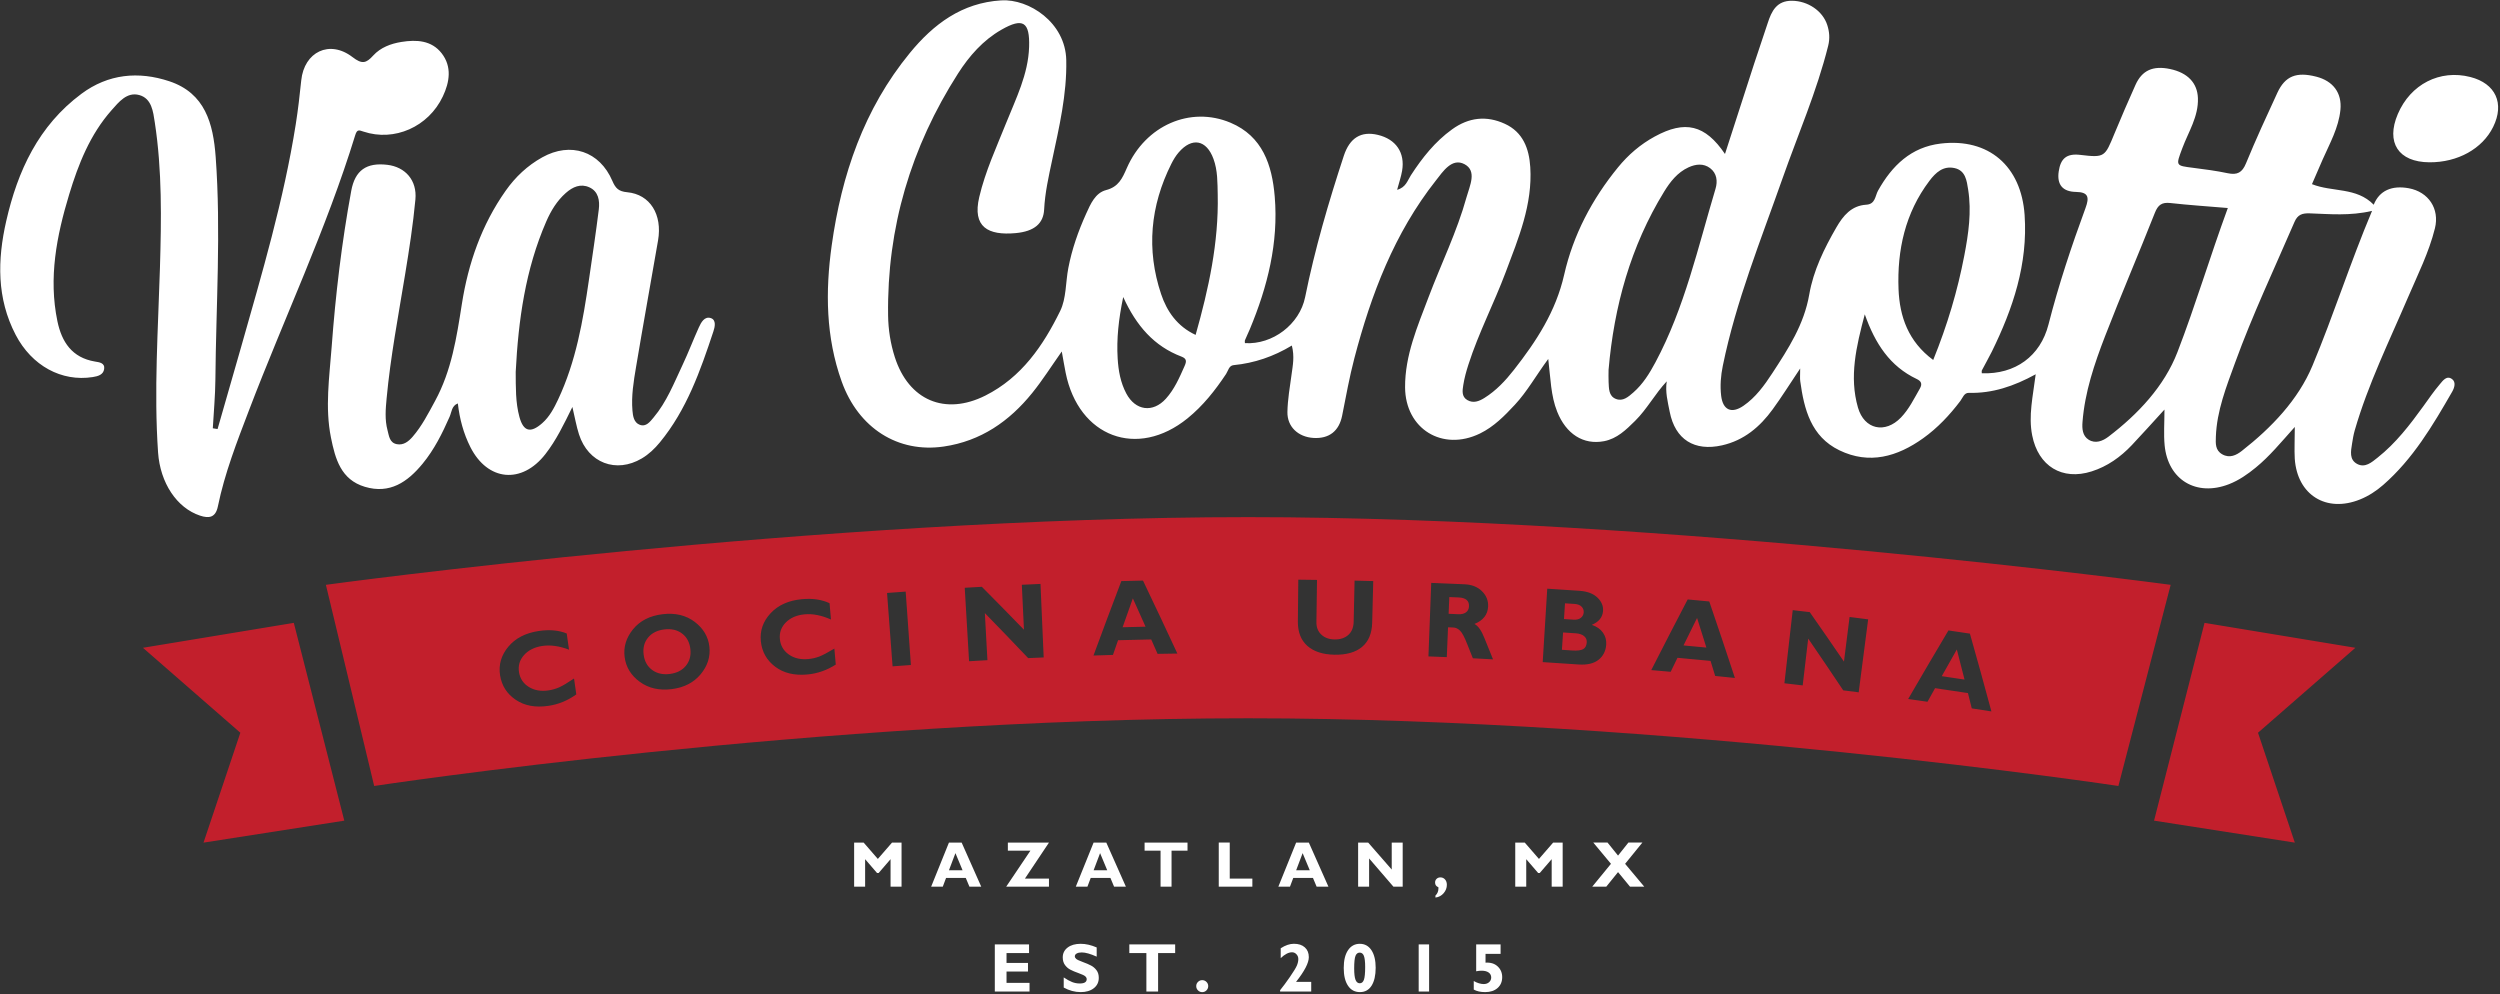 <?xml version="1.0" encoding="UTF-8" standalone="no"?>
<!DOCTYPE svg PUBLIC "-//W3C//DTD SVG 1.1//EN" "http://www.w3.org/Graphics/SVG/1.1/DTD/svg11.dtd">
<svg width="100%" height="100%" viewBox="0 0 518 206" version="1.1" xmlns="http://www.w3.org/2000/svg" xmlns:xlink="http://www.w3.org/1999/xlink" xml:space="preserve" xmlns:serif="http://www.serif.com/" style="fill-rule:evenodd;clip-rule:evenodd;stroke-linejoin:round;stroke-miterlimit:2;">
    <rect x="0" y="0" width="518" height="206" fill="#333333" stroke="none"/>
    <g transform="matrix(1,0,0,1,-1210.92,-707.303)">
        <g>
            <g transform="matrix(0.629,0,0,0.629,1130.1,602.274)">
                <path d="M884.42,307.62C879.79,312.79 876.1,317.29 871.59,320.98C868.88,323.2 866.04,325.19 862.73,326.48C851.99,330.65 842.62,325.07 841.54,313.61C841.2,309.98 841.49,306.29 841.49,301.89C837.67,306.06 834.26,309.9 830.73,313.62C827.02,317.53 822.68,320.62 817.51,322.26C807.78,325.36 799.92,320.54 797.92,310.42C796.63,303.92 798.16,297.55 799.07,290.27C791.85,294.23 784.77,296.6 777.04,296.39C775.48,296.35 775.03,298.02 774.27,299.03C770.74,303.71 766.75,307.95 761.99,311.35C753.51,317.41 744.26,320.1 734.38,315.3C725.07,310.78 722.78,301.83 721.51,292.53C721.38,291.58 721.49,290.61 721.49,288.36C718.03,293.53 715.38,297.78 712.43,301.82C708.22,307.6 702.98,312.05 695.74,313.68C686.66,315.72 680.31,311.79 678.51,302.63C677.88,299.4 676.99,296.12 677.53,292.6C673.66,296.73 671.07,301.7 667.13,305.6C664.15,308.55 661.16,311.49 656.88,312.31C650.03,313.61 644.37,309.92 641.44,302.58C639.34,297.33 639.28,291.71 638.5,285.22C634.43,290.74 631.55,295.96 627.51,300.3C624.1,303.97 620.59,307.54 616.03,309.77C603.66,315.8 591.42,308.28 591.34,294.57C591.28,284.02 595.44,274.5 599.06,264.9C603.22,253.89 608.45,243.27 611.6,231.88C612.63,228.17 615.11,223.29 610.91,221.06C606.78,218.87 603.83,223.46 601.46,226.47C587.81,243.78 580.16,263.91 574.64,284.96C573,291.21 571.87,297.58 570.6,303.92C569.59,308.97 566.33,311.56 561.14,311.24C556.14,310.93 552.49,307.57 552.58,302.69C552.66,298.56 553.39,294.43 553.95,290.31C554.35,287.36 554.97,284.44 554.04,280.8C548.03,284.43 541.67,286.6 534.85,287.26C533.31,287.41 533.08,289.09 532.38,290.16C528.77,295.59 524.78,300.65 519.67,304.79C503.15,318.18 483.79,310.96 479.53,289.77C479.11,287.68 478.76,285.57 478.25,282.76C474.79,287.66 471.9,292.24 468.52,296.42C460.97,305.78 451.56,312.29 439.37,314.07C424.3,316.28 411.27,308.03 405.76,292.68C400.51,278.06 400.35,262.96 402.46,247.83C405.7,224.59 413.07,202.89 428.18,184.46C435.98,174.94 445.33,167.89 458.31,167.1C467.41,166.55 479.48,174.37 479.73,186.79C479.96,198.12 477.38,208.89 475.07,219.76C473.93,225.13 472.72,230.46 472.44,235.98C472.22,240.53 469.3,243.2 463.05,243.77C454.02,244.59 448.72,241.82 451.07,231.87C453.07,223.39 456.7,215.57 459.9,207.56C463.16,199.41 467.2,191.47 467.49,182.44C467.75,174.15 465.48,172.7 458.35,176.78C452.31,180.24 447.79,185.39 444.08,191.18C428.56,215.46 420.64,241.99 421.04,270.87C421.1,275.51 421.81,280.11 423.25,284.62C427.79,298.81 439.76,303.98 453.09,297.28C465,291.29 472.13,280.83 477.73,269.41C479.76,265.27 479.5,260.02 480.4,255.3C481.59,249.07 483.68,243.12 486.29,237.35C487.74,234.15 489.29,230.52 492.85,229.59C496.99,228.51 498.19,225.72 499.69,222.31C505.83,208.31 520.56,201.82 533.83,207.4C544.43,211.86 547.53,221.38 548.4,231.72C549.68,246.97 546.03,261.41 540.21,275.39C539.7,276.62 539.1,277.81 538.6,279.04C538.49,279.32 538.58,279.69 538.58,280.01C547.69,280.57 556.6,273.84 558.42,264.84C561.61,249.04 566.13,233.61 571.15,218.32C573.1,212.37 576.85,210.09 582.38,211.41C588.33,212.83 591.38,217.27 590.36,223.23C590.02,225.22 589.35,227.15 588.72,229.5C591.61,228.72 592.16,226.41 593.25,224.72C596.99,218.96 601.18,213.66 606.82,209.59C612.31,205.62 618.17,204.99 624.2,207.76C630.17,210.49 632.19,215.9 632.58,222.01C633.37,234.35 628.68,245.48 624.48,256.65C620.64,266.89 615.55,276.65 612.2,287.09C611.49,289.29 610.87,291.54 610.51,293.82C610.24,295.57 609.88,297.63 611.85,298.77C613.81,299.9 615.69,299.18 617.47,298.07C621.34,295.65 624.42,292.36 627.19,288.82C634.58,279.38 640.99,269.63 643.75,257.45C646.7,244.43 652.92,232.58 661.47,222.12C664.87,217.96 668.85,214.53 673.59,211.95C683.55,206.52 690.16,208.02 696.72,217.7C700.01,207.5 703.18,197.66 706.37,187.83C707.81,183.41 709.35,179.03 710.78,174.62C712.07,170.61 713.76,167.17 718.83,167.23C723.98,167.29 728.88,170.52 730.4,175.19C731.12,177.41 731.32,179.61 730.72,182.03C726.98,197.07 720.77,211.26 715.65,225.82C708.49,246.16 700.36,266.2 696.01,287.44C695.33,290.74 695.07,294.06 695.46,297.36C696.02,302.06 698.87,303.35 702.79,300.66C706.84,297.88 709.7,293.91 712.33,289.88C717.58,281.84 722.78,273.86 724.48,263.98C725.83,256.11 729.4,248.84 733.41,241.89C735.64,238.03 738.37,234.7 743.28,234.41C746.27,234.23 746.19,231.49 747.12,229.81C751.74,221.52 758.05,215.42 767.78,214.27C783.58,212.4 794.31,221.68 795.42,237.79C796.53,253.92 791.59,268.62 784.62,282.81C783.59,284.9 782.41,286.91 781.35,288.97C781.22,289.23 781.33,289.61 781.32,289.94C792.34,290.35 800.62,284.29 803.28,273.89C806.61,260.85 810.85,248.09 815.49,235.48C816.78,231.98 816.46,230.26 812.35,230.2C807.97,230.13 806,227.83 806.66,223.42C807.27,219.31 809.14,217.44 813.77,218C821.87,218.97 821.85,218.67 825.03,210.96C827.25,205.59 829.56,200.25 831.94,194.95C834.12,190.11 837.72,188.53 843.37,189.72C849.12,190.94 852.33,194.29 852.51,199.29C852.73,205.39 849.38,210.4 847.37,215.8C845.2,221.63 845.08,221.52 851.01,222.27C854.8,222.75 858.6,223.25 862.34,224.04C865.45,224.69 867.09,223.86 868.35,220.78C871.57,212.94 875.12,205.24 878.68,197.54C881.24,192.01 884.96,190.56 891.48,192.23C897.01,193.64 900.01,197.56 899.45,203.18C898.86,209.07 895.95,214.21 893.6,219.52C892.4,222.21 891.25,224.93 890.08,227.64C896.75,230.32 904.75,228.57 910.42,234.42C912.29,229.73 916.43,227.97 921.97,228.99C928.47,230.19 932.18,235.75 930.58,242.2C928.61,250.14 924.93,257.43 921.73,264.9C915.53,279.39 908.55,293.56 904.16,308.77C903.75,310.2 903.51,311.68 903.28,313.15C902.89,315.61 902.31,318.39 904.97,319.81C907.58,321.2 909.75,319.27 911.69,317.73C917.71,312.96 922.34,306.93 926.8,300.75C928.55,298.32 930.24,295.84 932.18,293.57C933.17,292.41 934.45,290.5 936.26,291.88C937.56,292.87 937.03,294.69 936.25,296.04C929.86,307.15 923.34,318.18 913.52,326.74C911.27,328.7 908.76,330.35 905.94,331.49C894.83,336 885.2,330.04 884.41,318.05C884.24,315.01 884.42,311.88 884.42,307.62ZM742.77,270.52C739.93,281.22 737.61,291.08 740.52,301.22C742.6,308.47 749.48,309.94 754.69,304.51C757.36,301.73 759.01,298.28 760.91,294.98C761.83,293.38 761.3,292.51 759.89,291.83C751.08,287.66 746.19,280.21 742.77,270.52ZM658.37,288.81C658.37,290.14 658.31,291.47 658.38,292.8C658.5,294.95 658.38,297.44 660.78,298.39C663.07,299.3 664.86,297.72 666.52,296.27C669.7,293.49 671.86,289.98 673.82,286.31C683.44,268.31 687.81,248.49 693.6,229.17C694.35,226.68 694.05,224.04 691.81,222.36C689.64,220.73 687.1,221 684.69,222.11C681.05,223.79 678.68,226.85 676.68,230.1C665.62,248.11 660.17,267.9 658.37,288.81ZM765.31,285.56C769.99,274.01 773.33,262.76 775.55,251.18C776.93,243.98 777.99,236.74 776.82,229.41C776.36,226.52 775.98,223.15 772.36,222.35C768.62,221.53 766.16,223.77 764.05,226.57C756.07,237.15 753.4,249.35 753.89,262.23C754.24,271.26 757.1,279.5 765.31,285.56ZM522.34,277.3C526.65,262.05 529.96,246.89 529.62,231.14C529.53,227.15 529.63,223.17 528.23,219.34C525.91,212.99 521.14,212.08 516.73,217.22C515.77,218.34 514.99,219.65 514.33,220.97C507.41,234.8 506.06,249.18 510.97,263.85C512.87,269.52 516.26,274.47 522.34,277.3ZM862.36,235.5C855.68,234.94 849.55,234.54 843.45,233.86C840.67,233.55 839.38,234.43 838.33,237.08C832.97,250.66 827.19,264.08 821.93,277.7C818.41,286.82 815.25,296.13 814.49,306C814.32,308.17 814.47,310.54 816.51,311.82C818.77,313.23 821.15,312.26 823.02,310.84C832.83,303.37 841.43,294.21 845.77,282.96C851.71,267.56 856.44,251.64 862.36,235.5ZM498.49,264.82C496.96,272.19 496.27,278.57 496.66,285.05C496.9,289.06 497.59,292.98 499.49,296.57C502.51,302.29 508.26,303.06 512.55,298.31C515.38,295.18 517.02,291.34 518.71,287.54C519.36,286.07 519.46,285.12 517.69,284.45C508.67,281.03 502.81,274.32 498.49,264.82ZM909.87,236.45C902.54,238.15 895.93,237.49 889.34,237.26C886.96,237.18 885.38,237.62 884.33,240.07C877.69,255.47 870.5,270.65 864.77,286.42C861.89,294.35 858.72,302.27 858.42,310.88C858.35,313.02 858.18,315.29 860.5,316.62C862.97,318.04 865.18,316.91 866.96,315.52C876.75,307.86 885.54,298.69 890.23,287.46C897.19,270.84 902.66,253.56 909.87,236.45ZM200.16,308.31C202.75,299.31 205.35,290.31 207.91,281.31C214.8,257.03 221.98,232.83 225.93,207.83C226.68,203.07 227.23,198.27 227.72,193.48C228.68,184.07 237.03,179.97 244.6,185.78C247.76,188.21 249.09,187.85 251.44,185.26C253.84,182.63 257.23,181.35 260.74,180.79C265.7,179.99 270.64,180.26 273.97,184.52C277.42,188.95 276.6,194.01 274.37,198.73C269.63,208.78 258.38,213.72 248.23,210.33C246.75,209.84 246.12,209.5 245.5,211.52C235.97,242.54 222.05,271.88 210.51,302.13C206.55,312.51 202.5,322.87 200.26,333.8C199.51,337.44 197.41,337.84 194.38,336.83C186.72,334.29 181.26,326.04 180.56,316.03C179.16,295.72 180.58,275.44 181.18,255.15C181.65,239.17 181.91,223.17 179.48,207.3C178.94,203.79 178.49,199.42 174.37,198.29C170.31,197.17 167.62,200.6 165.25,203.27C158.16,211.28 154.3,221.04 151.26,231.08C147.14,244.68 144.43,258.51 147.4,272.79C148.83,279.65 152.22,284.8 159.75,286.07C161.18,286.31 163.1,286.49 162.8,288.54C162.53,290.43 160.78,290.92 159.03,291.19C148.77,292.8 138.97,287.48 133.65,277.28C127.38,265.25 127.63,252.59 130.53,239.84C134.3,223.25 141.19,208.37 155.31,197.88C164.16,191.3 174.13,190.38 184.25,193.74C196.06,197.66 198.73,207.66 199.54,218.71C201.32,243.17 199.65,267.61 199.44,292.06C199.39,297.39 198.89,302.73 198.59,308.06C199.13,308.15 199.65,308.23 200.16,308.31ZM317.04,301.04C314.22,306.78 311.72,311.99 308.14,316.58C300.38,326.54 289.13,325.51 283.44,314.26C281.18,309.78 279.89,304.98 279.31,299.87C277.25,300.65 277.27,302.74 276.61,304.23C274.19,309.73 271.55,315.05 267.7,319.73C262.73,325.78 256.88,329.79 248.68,327.34C240.77,324.98 238.92,318.1 237.51,311.12C235.51,301.17 237,291.17 237.74,281.27C239.02,264.04 241.06,246.86 244.19,229.85C245.44,223.06 249.21,220.46 256.07,221.27C261.98,221.97 265.92,226.36 265.33,232.68C264.56,240.94 263.29,249.17 261.94,257.36C259.71,270.97 257.12,284.52 255.84,298.26C255.52,301.73 255.21,305.22 256.14,308.69C256.65,310.62 256.8,312.83 259.23,313.3C261.43,313.72 263.1,312.37 264.41,310.85C267.48,307.31 269.58,303.15 271.81,299.05C277.24,289.07 278.9,278.17 280.63,267.14C282.73,253.74 287.13,241.05 295.06,229.81C298.28,225.24 302.26,221.51 307.11,218.81C316.46,213.6 326.02,216.78 330.21,226.57C331.24,228.98 332.25,230.04 335.09,230.3C342.65,231 346.73,237.65 345.26,246.18C342.86,260.08 340.34,273.96 338.01,287.88C337.21,292.63 336.41,297.43 336.83,302.27C336.98,304.02 337.29,306.18 339.23,306.91C341.33,307.7 342.64,305.87 343.76,304.54C348.1,299.4 350.52,293.15 353.35,287.15C355.26,283.1 356.85,278.9 358.7,274.82C359.45,273.16 360.58,271.09 362.64,271.76C364.53,272.38 363.96,274.75 363.49,276.15C359.2,289.09 354.7,301.96 345.85,312.71C344.15,314.78 342.22,316.62 339.91,317.99C331.46,323 322.24,319.49 319.21,310.04C318.35,307.37 317.88,304.57 317.04,301.04ZM298.37,289.47C298.41,294.48 298.27,299.5 299.61,304.38C300.93,309.17 303.29,309.73 307.09,306.39C309.53,304.24 310.98,301.44 312.33,298.59C318.21,286.1 320.53,272.68 322.49,259.17C323.61,251.44 324.79,243.71 325.74,235.96C326.09,233.08 325.64,230.04 322.62,228.68C319.76,227.39 317.17,228.51 314.86,230.56C311.92,233.16 309.97,236.43 308.44,239.93C301.56,255.71 299.24,272.45 298.37,289.47ZM928.74,220.44C918.55,220.37 914.35,213.94 918.36,204.54C922.55,194.71 932.21,189.78 942.24,192.34C950.58,194.47 953.59,201.03 949.77,208.78C946.22,215.99 938.07,220.51 928.74,220.44ZM417.661,449.919L422.331,444.539L425.471,444.539L425.471,459.059L421.851,459.059L421.851,449.999L417.931,454.549L417.391,454.549L413.471,449.999L413.471,459.059L409.851,459.059L409.851,444.539L412.991,444.539L417.661,449.919ZM445.271,444.539L451.721,459.059L447.831,459.059L446.631,456.189L440.131,456.189L439.051,459.059L435.221,459.059L441.081,444.539L445.271,444.539ZM445.571,453.649L443.221,448.009L441.091,453.649L445.571,453.649ZM474.031,444.539L466.111,456.399L474.031,456.399L474.031,459.059L459.941,459.059L467.921,447.199L460.491,447.199L460.491,444.539L474.031,444.539ZM492.921,444.539L499.371,459.059L495.481,459.059L494.281,456.189L487.781,456.189L486.701,459.059L482.871,459.059L488.731,444.539L492.921,444.539ZM493.221,453.649L490.871,448.009L488.741,453.649L493.221,453.649ZM519.671,444.539L519.671,447.199L514.411,447.199L514.411,459.059L510.791,459.059L510.791,447.199L505.531,447.199L505.531,444.539L519.671,444.539ZM541.031,456.389L541.031,459.049L529.961,459.049L529.961,444.529L533.581,444.529L533.581,456.389L541.031,456.389ZM559.641,444.539L566.091,459.059L562.201,459.059L561.001,456.189L554.501,456.189L553.421,459.059L549.591,459.059L555.451,444.539L559.641,444.539ZM559.941,453.649L557.591,448.009L555.461,453.649L559.941,453.649ZM590.551,444.539L590.551,459.059L587.501,459.059L579.491,449.759L579.491,459.059L575.871,459.059L575.871,444.539L579.191,444.539L586.941,453.419L586.941,444.539L590.551,444.539ZM601.341,462.649L601.341,461.989C602.001,461.359 602.331,460.559 602.331,459.589C602.331,459.469 602.321,459.349 602.311,459.239C601.581,458.959 601.221,458.449 601.221,457.689C601.221,457.209 601.391,456.799 601.721,456.479C602.051,456.159 602.471,455.999 602.971,455.999C603.591,455.999 604.101,456.229 604.501,456.679C604.901,457.129 605.101,457.719 605.101,458.429C605.101,459.459 604.751,460.379 604.051,461.199C603.351,462.019 602.441,462.519 601.341,462.649ZM635.441,449.919L640.111,444.539L643.251,444.539L643.251,459.059L639.631,459.059L639.631,449.999L635.711,454.549L635.171,454.549L631.251,449.999L631.251,459.059L627.631,459.059L627.631,444.539L630.771,444.539L635.441,449.919ZM669.501,444.539L663.821,451.529L670.121,459.049L665.431,459.049L661.491,454.259L657.621,459.049L653.001,459.049L659.161,451.529L653.341,444.529L658.031,444.529L661.491,448.819L664.901,444.529L669.501,444.529L669.501,444.539ZM467.631,490.739L467.631,493.589L456.191,493.589L456.191,478.079L467.471,478.079L467.471,480.919L460.051,480.919L460.051,484.169L467.121,484.169L467.121,487.009L460.051,487.009L460.051,490.739L467.631,490.739ZM489.751,479.079L489.751,482.109C487.691,481.179 486.051,480.719 484.831,480.719C484.131,480.719 483.581,480.839 483.171,481.069C482.761,481.299 482.551,481.609 482.551,481.999C482.551,482.299 482.701,482.579 482.991,482.839C483.291,483.109 484.011,483.449 485.161,483.869C486.311,484.289 487.221,484.679 487.911,485.049C488.601,485.409 489.191,485.919 489.691,486.579C490.191,487.239 490.441,488.069 490.441,489.079C490.441,490.519 489.891,491.659 488.801,492.509C487.711,493.359 486.271,493.789 484.491,493.789C482.561,493.789 480.701,493.289 478.891,492.289L478.891,488.949C479.931,489.649 480.841,490.149 481.641,490.469C482.441,490.789 483.291,490.949 484.181,490.949C485.701,490.949 486.461,490.469 486.461,489.519C486.461,489.189 486.311,488.889 486.001,488.599C485.701,488.309 484.961,487.959 483.811,487.549C482.651,487.139 481.731,486.749 481.061,486.389C480.381,486.039 479.801,485.529 479.311,484.869C478.821,484.209 478.571,483.369 478.571,482.339C478.571,481.009 479.111,479.929 480.181,479.109C481.251,478.289 482.691,477.879 484.491,477.879C486.161,477.879 487.911,478.279 489.751,479.079ZM515.601,478.079L515.601,480.919L509.981,480.919L509.981,493.589L506.121,493.589L506.121,480.919L500.501,480.919L500.501,478.079L515.601,478.079ZM522.541,491.819C522.541,491.279 522.731,490.819 523.121,490.429C523.511,490.039 523.971,489.849 524.511,489.849C525.061,489.849 525.531,490.049 525.911,490.429C526.301,490.819 526.491,491.279 526.491,491.819C526.491,492.369 526.291,492.829 525.911,493.219C525.521,493.609 525.051,493.799 524.511,493.799C523.971,493.799 523.511,493.609 523.121,493.219C522.731,492.829 522.541,492.359 522.541,491.819ZM560.421,490.419L560.421,493.589L550.171,493.589L550.171,493.159C551.111,492.009 552.191,490.559 553.401,488.799C554.611,487.039 555.381,485.789 555.691,485.049C556.001,484.309 556.171,483.589 556.171,482.899C556.171,482.289 555.971,481.769 555.561,481.329C555.161,480.889 554.671,480.669 554.101,480.669C552.971,480.669 551.721,481.309 550.371,482.599L550.371,479.349C551.891,478.369 553.331,477.869 554.711,477.869C556.241,477.869 557.441,478.259 558.311,479.049C559.191,479.829 559.631,480.909 559.631,482.279C559.631,484.149 558.231,486.869 555.421,490.419L560.421,490.419ZM576.421,477.879C578.061,477.879 579.341,478.589 580.271,479.999C581.191,481.409 581.651,483.329 581.651,485.759C581.651,488.279 581.201,490.249 580.311,491.669C579.411,493.079 578.131,493.789 576.471,493.789C574.781,493.789 573.471,493.089 572.531,491.679C571.591,490.269 571.131,488.329 571.131,485.839C571.131,483.319 571.601,481.369 572.561,479.969C573.501,478.579 574.791,477.879 576.421,477.879ZM576.421,490.879C577.041,490.879 577.491,490.499 577.771,489.749C578.051,488.999 578.191,487.589 578.191,485.509C578.191,483.789 578.051,482.569 577.771,481.849C577.491,481.139 577.031,480.779 576.391,480.779C575.761,480.779 575.301,481.129 575.011,481.829C574.721,482.529 574.571,483.919 574.571,485.989C574.571,487.729 574.721,488.979 575.011,489.739C575.311,490.499 575.771,490.879 576.421,490.879ZM599.251,478.079L599.251,493.589L595.821,493.589L595.821,478.079L599.251,478.079ZM622.801,478.079L622.801,481.199L617.841,481.199L617.841,484.089C619.501,483.979 620.831,484.389 621.831,485.319C622.831,486.249 623.331,487.429 623.331,488.859C623.331,490.359 622.821,491.549 621.801,492.449C620.781,493.349 619.421,493.789 617.711,493.789C616.211,493.789 614.961,493.509 613.961,492.959L613.961,490.139C615.151,490.809 616.251,491.139 617.261,491.139C617.971,491.139 618.561,490.929 619.021,490.519C619.481,490.109 619.711,489.589 619.711,488.969C619.711,488.279 619.431,487.739 618.871,487.339C618.311,486.939 617.531,486.739 616.531,486.739C615.981,486.739 615.391,486.799 614.761,486.929L614.761,478.079L622.801,478.079Z" style="fill:white;"/>
            </g>
            <g transform="matrix(0.629,0,0,0.629,1134.63,581.509)">
                <path d="M188.33,477.56L200.46,441.36L168.38,413.38L218.07,405.17L234.7,470.32L188.33,477.56ZM877.23,477.56L830.86,470.32L847.49,405.17L897.18,413.38L865.1,441.36L877.23,477.56ZM532.49,370.34C670.81,370.34 836.33,392.65 836.33,392.64L819.11,458.9C819.11,458.9 671.2,436.6 532.48,436.6C391.03,436.6 244.55,458.9 244.55,458.9L228.64,392.64C228.64,392.64 391.42,370.34 532.49,370.34ZM573.3,405.14C573.41,400.55 573.53,395.96 573.65,391.4C571.6,391.34 569.55,391.3 567.5,391.25L567.2,404.76C567.16,406.68 566.57,408.14 565.42,409.16C564.27,410.17 562.76,410.66 560.89,410.63C559.09,410.6 557.64,410.06 556.54,409.03C555.45,408 554.91,406.64 554.93,404.95C555,400.31 555.06,395.66 555.13,391.02C553.07,390.99 551.02,390.96 548.96,390.94C548.91,395.53 548.87,400.13 548.82,404.73C548.79,408.2 549.83,410.87 551.94,412.75C554.05,414.62 557.03,415.59 560.88,415.66C564.77,415.73 567.79,414.89 569.94,413.11C572.08,411.33 573.21,408.68 573.3,405.14ZM647.83,417.36C649.37,416.15 650.23,414.49 650.39,412.4C650.5,410.92 650.15,409.59 649.34,408.42C648.53,407.25 647.3,406.38 645.65,405.82C647.96,404.86 649.2,403.34 649.35,401.24C649.47,399.61 648.85,398.13 647.49,396.83C646.13,395.53 644.17,394.79 641.63,394.61C638.08,394.36 634.52,394.13 630.97,393.91L629.47,418.1C633.41,418.35 637.35,418.61 641.29,418.88C644.1,419.07 646.28,418.57 647.83,417.36ZM640.45,408.62C641.58,408.7 642.47,409.01 643.11,409.54C643.75,410.08 644.04,410.77 643.98,411.61C643.9,412.71 643.49,413.46 642.75,413.85C642.01,414.24 640.84,414.38 639.22,414.27C638.08,414.19 636.94,414.12 635.8,414.04C635.93,412.14 636.05,410.23 636.18,408.33C637.6,408.43 639.03,408.52 640.45,408.62ZM642.02,403.53C641.43,403.99 640.65,404.18 639.67,404.12L636.48,403.91C636.59,402.18 636.71,400.46 636.82,398.73L640.02,398.94C641.01,399.01 641.76,399.31 642.28,399.83C642.8,400.35 643.03,400.98 642.98,401.72C642.92,402.47 642.6,403.07 642.02,403.53ZM606.47,416.84C608.69,416.94 610.9,417.05 613.11,417.19C612.2,414.99 611.25,412.65 610.27,410.17C609.29,407.69 608.19,406.14 606.99,405.53C609.85,404.38 611.36,402.48 611.49,399.81C611.59,397.88 610.93,396.2 609.5,394.77C608.07,393.34 606.16,392.57 603.77,392.46C600.1,392.29 596.43,392.14 592.75,392C592.44,400.07 592.14,408.15 591.83,416.22L597.88,416.46C598.02,413.18 598.15,409.91 598.29,406.63C598.87,406.65 599.46,406.67 600.04,406.7C600.84,406.73 601.58,407.08 602.26,407.75C602.94,408.42 603.72,409.89 604.61,412.18C605.49,414.47 606.11,416.02 606.47,416.84ZM601.81,396.8C604.14,396.91 605.27,397.87 605.19,399.7C605.15,400.59 604.81,401.26 604.19,401.71C603.57,402.16 602.74,402.37 601.71,402.32C600.63,402.27 599.56,402.22 598.48,402.18C598.56,400.35 598.63,398.51 598.71,396.67C599.74,396.71 600.78,396.75 601.81,396.8ZM686.29,422.66C688.45,422.87 690.62,423.09 692.79,423.32C690.03,414.91 687.21,406.51 684.34,398.12C681.97,397.89 679.6,397.67 677.23,397.45C673.18,405.2 669.18,412.96 665.23,420.73C667.36,420.91 669.5,421.1 671.63,421.29C672.37,419.75 673.12,418.22 673.87,416.68C677.5,417.01 681.13,417.35 684.76,417.7L686.29,422.66ZM675.86,412.6C677.34,409.59 678.83,406.57 680.32,403.55C681.35,406.8 682.37,410.06 683.39,413.31C680.88,413.07 678.37,412.83 675.86,412.6ZM502.61,415.38C504.78,415.34 506.95,415.3 509.13,415.28C505.41,407.25 501.63,399.24 497.8,391.24C495.42,391.29 493.05,391.35 490.67,391.41C487.56,399.57 484.5,407.75 481.49,415.93C483.63,415.86 485.77,415.79 487.91,415.73C488.46,414.12 489.03,412.5 489.59,410.89C493.23,410.79 496.87,410.7 500.51,410.63C501.21,412.21 501.91,413.8 502.61,415.38ZM491.09,406.61C492.2,403.44 493.32,400.27 494.46,397.1C495.86,400.21 497.26,403.32 498.65,406.43C496.13,406.48 493.61,406.54 491.09,406.61ZM459.98,416.78C461.68,416.7 463.39,416.62 465.09,416.56L464.04,392.34C461.99,392.43 459.94,392.52 457.89,392.62C458.13,397.55 458.36,402.49 458.59,407.42C454.01,402.69 449.38,397.98 444.72,393.29C442.84,393.39 440.96,393.5 439.08,393.61C439.56,401.68 440.03,409.74 440.51,417.81C442.53,417.69 444.54,417.57 446.56,417.46C446.28,412.29 445.99,407.12 445.71,401.95C450.51,406.87 455.27,411.82 459.98,416.78ZM733.56,428.05L736.68,404.01L730.56,403.23C729.94,408.13 729.33,413.03 728.71,417.93C724.99,412.48 721.24,407.05 717.44,401.63C715.57,401.41 713.7,401.19 711.83,400.98C710.91,409.01 710,417.04 709.09,425.07C711.1,425.3 713.11,425.53 715.12,425.77C715.72,420.63 716.33,415.49 716.93,410.35C720.82,416.02 724.67,421.7 728.47,427.4C730.17,427.61 731.86,427.83 733.56,428.05ZM387.28,422.17C390.6,421.86 393.7,420.77 396.6,418.91C396.45,417.16 396.29,415.4 396.14,413.64C393.93,414.96 392.27,415.84 391.14,416.27C390.01,416.7 388.81,416.97 387.56,417.09C385.03,417.32 382.89,416.83 381.14,415.59C379.39,414.36 378.4,412.67 378.19,410.53C377.98,408.4 378.63,406.57 380.15,405.03C381.67,403.5 383.74,402.6 386.35,402.36C389.01,402.11 391.91,402.68 395.02,404.07C394.86,402.27 394.71,400.48 394.55,398.69C391.99,397.49 388.95,397.04 385.44,397.37C381.04,397.78 377.58,399.34 375.1,402.03C372.62,404.72 371.56,407.8 371.92,411.26C372.28,414.73 373.86,417.51 376.65,419.62C379.44,421.72 382.98,422.57 387.28,422.17ZM352.06,422.14C354.36,419.39 355.34,416.35 354.97,413.02C354.6,409.73 352.98,407 350.11,404.82C347.23,402.65 343.7,401.81 339.51,402.32C335.31,402.83 332.07,404.5 329.8,407.3C327.53,410.1 326.62,413.15 327.05,416.44C327.49,419.79 329.17,422.51 332.06,424.61C334.95,426.71 338.43,427.5 342.53,427C346.58,426.5 349.75,424.89 352.06,422.14ZM345.95,408.67C347.52,409.84 348.43,411.54 348.7,413.74C348.96,415.94 348.46,417.79 347.22,419.31C345.98,420.82 344.21,421.72 341.92,422C339.61,422.28 337.68,421.84 336.1,420.67C334.52,419.5 333.59,417.82 333.31,415.63C333.03,413.42 333.51,411.56 334.76,410.04C336,408.52 337.79,407.61 340.12,407.33C342.43,407.05 344.38,407.49 345.95,408.67ZM770.81,433.34C772.97,433.67 775.12,434.01 777.28,434.34C774.98,425.79 772.62,417.25 770.2,408.71L763.13,407.66C758.66,415.18 754.23,422.7 749.86,430.25C751.98,430.55 754.11,430.85 756.23,431.16C757.06,429.66 757.89,428.17 758.72,426.68C762.33,427.21 765.94,427.75 769.55,428.3L770.81,433.34ZM760.93,422.73C762.57,419.79 764.22,416.86 765.89,413.94C766.74,417.24 767.59,420.55 768.43,423.85C765.93,423.47 763.43,423.1 760.93,422.73ZM415.31,419.49C417.33,419.34 419.34,419.19 421.35,419.05C420.78,410.99 420.2,402.93 419.63,394.87L413.49,395.32C414.1,403.37 414.7,411.43 415.31,419.49ZM301.98,432.5C305.29,432.01 308.33,430.75 311.13,428.73L310.38,423.49C308.24,424.93 306.63,425.9 305.52,426.39C304.41,426.88 303.24,427.22 301.99,427.41C299.47,427.79 297.3,427.41 295.48,426.27C293.66,425.14 292.58,423.51 292.25,421.38C291.92,419.27 292.47,417.4 293.91,415.78C295.35,414.16 297.37,413.16 299.97,412.77C302.61,412.38 305.54,412.79 308.73,414C308.48,412.22 308.22,410.44 307.97,408.66C305.35,407.6 302.28,407.32 298.79,407.84C294.4,408.49 291.04,410.24 288.7,413.06C286.36,415.89 285.48,419.02 286.02,422.46C286.57,425.9 288.3,428.59 291.21,430.54C294.11,432.49 297.7,433.14 301.98,432.5Z" style="fill:rgb(230,27,43);fill-opacity:0.8;"/>
            </g>
        </g>
    </g>
</svg>
